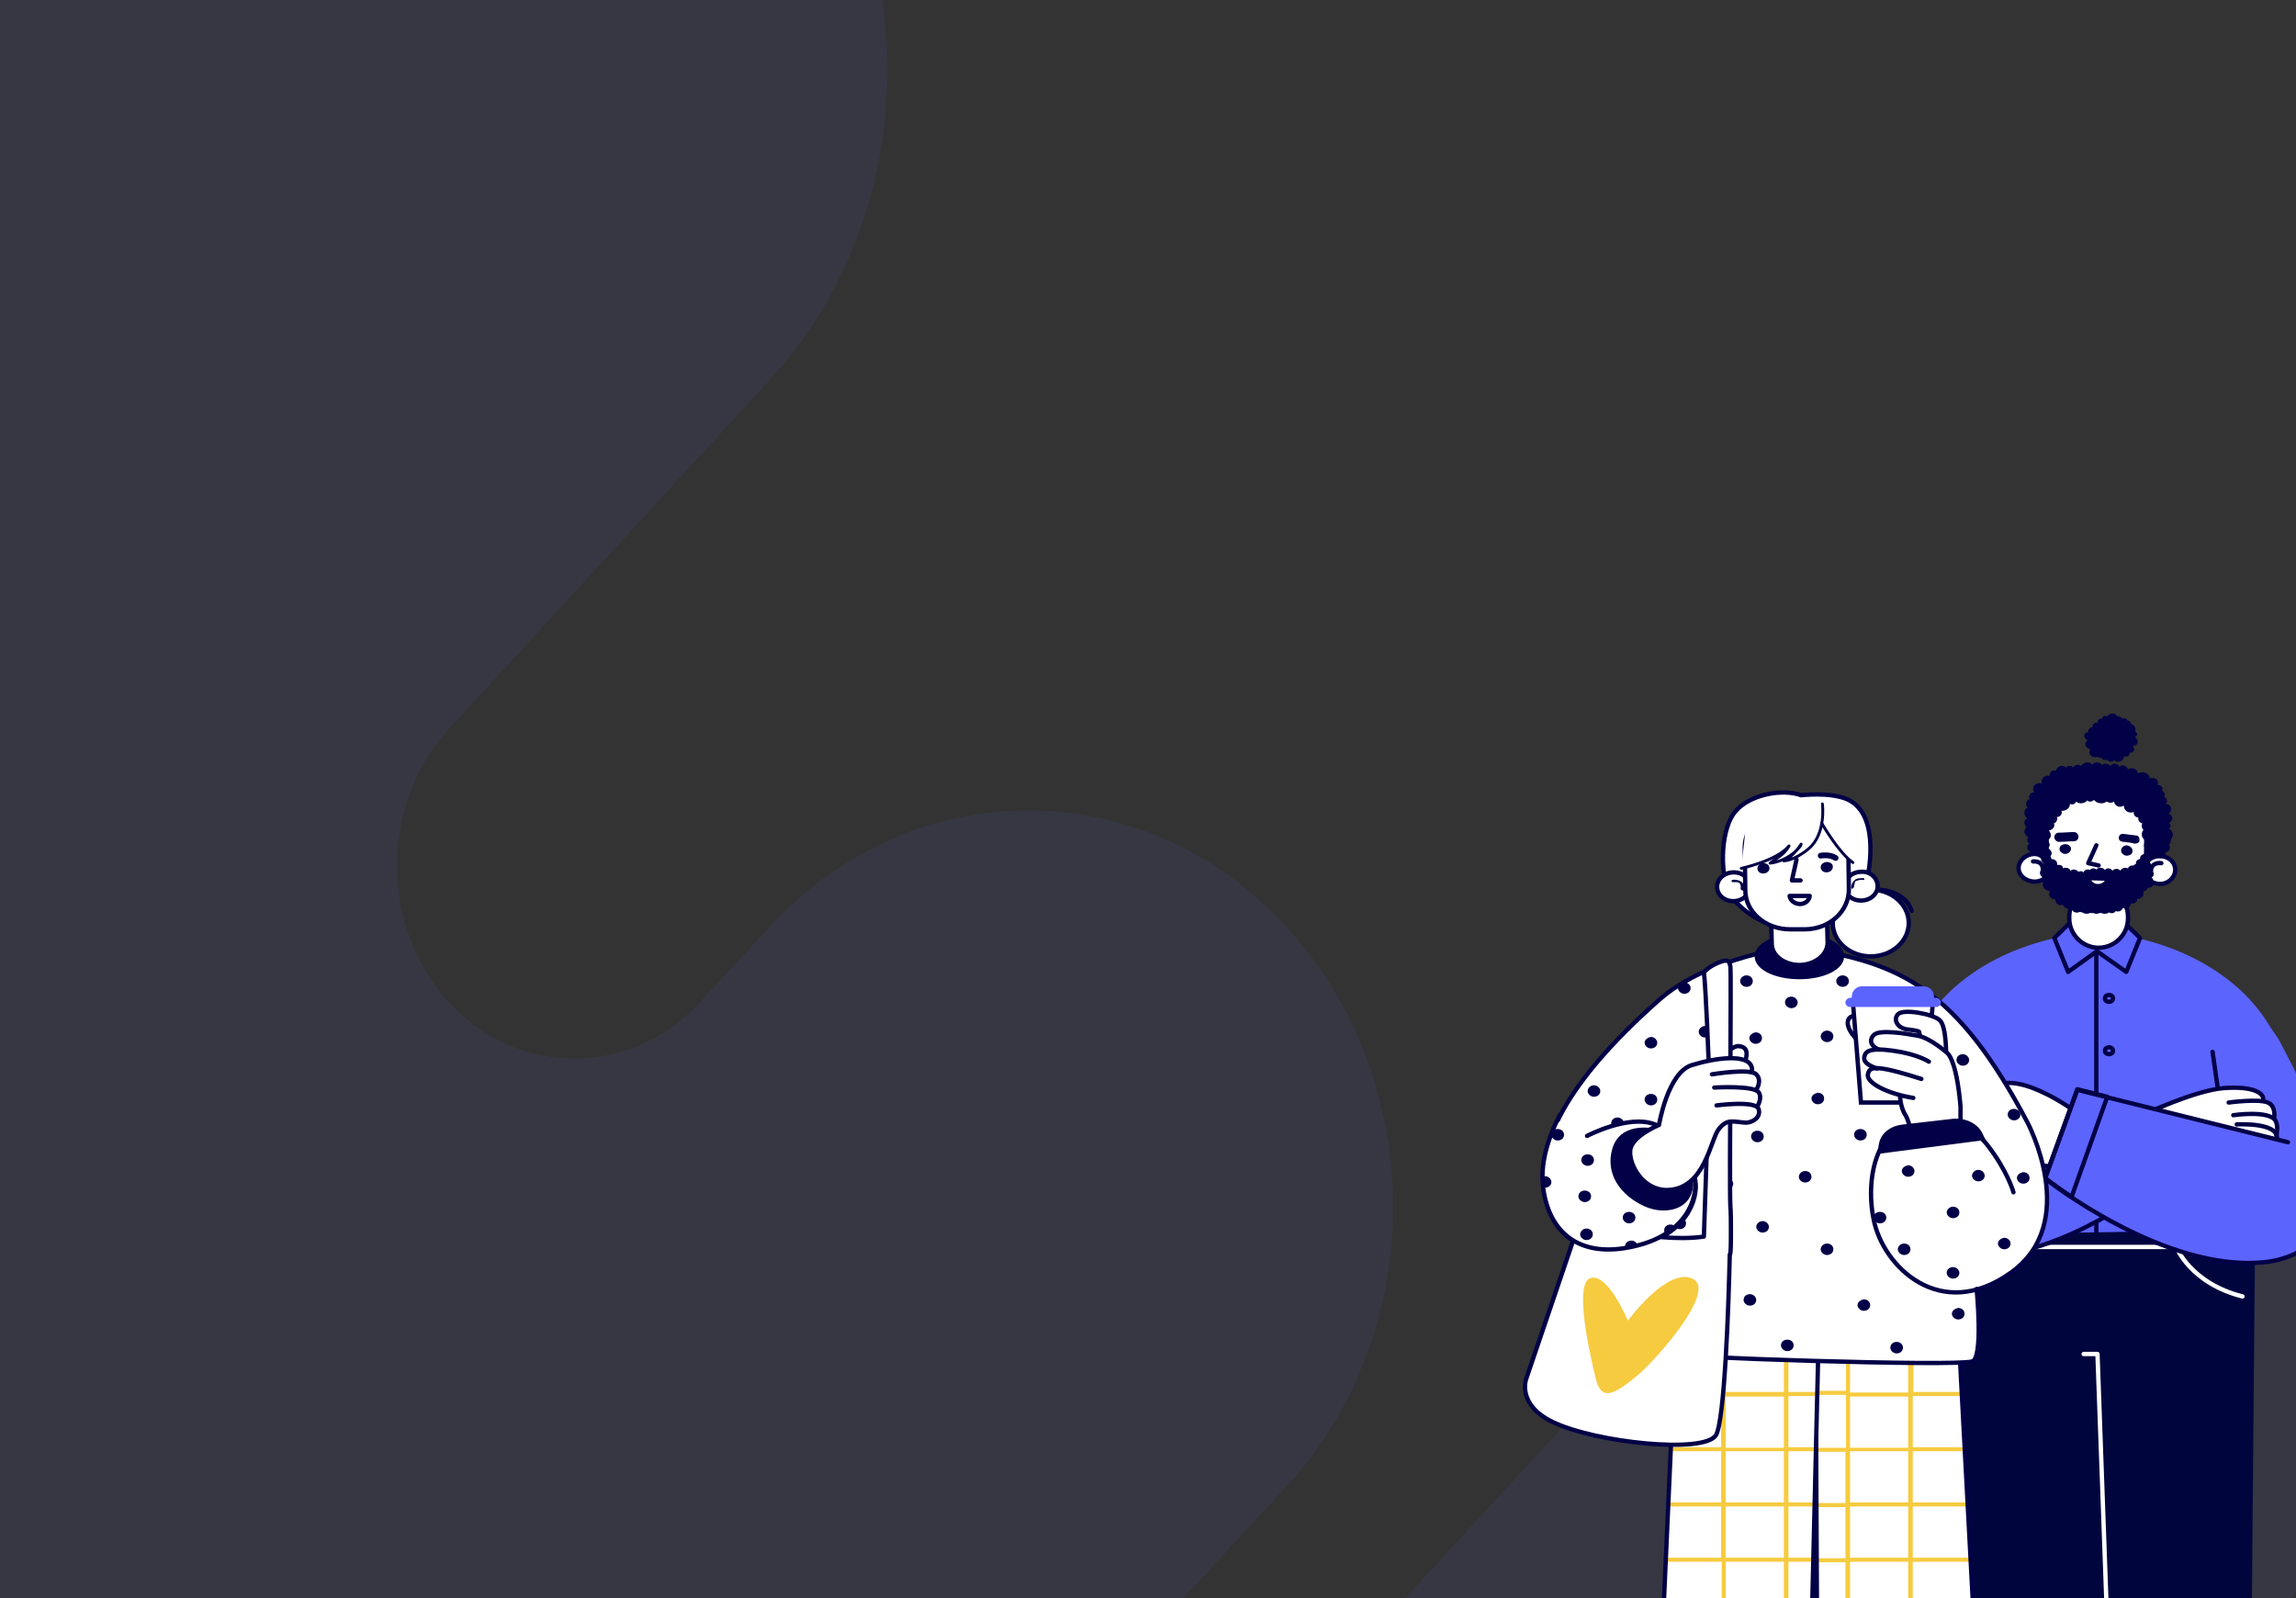 <?xml version="1.0" encoding="utf-8"?>
<!-- Generator: Adobe Illustrator 24.1.1, SVG Export Plug-In . SVG Version: 6.00 Build 0)  -->
<!DOCTYPE svg PUBLIC "-//W3C//DTD SVG 1.1//EN" "http://www.w3.org/Graphics/SVG/1.1/DTD/svg11.dtd">
<svg version="1.1" id="Capa_1" xmlns:x="http://ns.adobe.com/Extensibility/1.0/" xmlns:i="http://ns.adobe.com/AdobeIllustrator/10.0/" xmlns:graph="http://ns.adobe.com/Graphs/1.0/"
	 xmlns="http://www.w3.org/2000/svg" xmlns:xlink="http://www.w3.org/1999/xlink" x="0px" y="0px" viewBox="0 0 399 277.7"
	 style="enable-background:new 0 0 399 277.7;" xml:space="preserve">
<rect x="0" y="0" width="399" height="277.7" fill="#333333" stroke="none"/>
<style type="text/css">
	.st0{opacity:0.1;clip-path:url(#SVGID_2_);fill:#5163CE;enable-background:new    ;}
	.st1{clip-path:url(#SVGID_4_);}
	.st2{fill:#5C64FE;}
	.st3{fill:none;stroke:#020046;stroke-width:0.75;stroke-linecap:round;stroke-linejoin:round;stroke-miterlimit:10;}
	.st4{fill:#5C64FE;stroke:#020046;stroke-width:0.75;stroke-linecap:round;stroke-linejoin:round;stroke-miterlimit:10;}
	.st5{fill:#020046;}
	.st6{fill:#FFFFFF;stroke:#020046;stroke-width:0.75;stroke-miterlimit:10;}
	.st7{fill:#FFFFFF;stroke:#020046;stroke-width:0.75;stroke-linecap:round;stroke-linejoin:round;stroke-miterlimit:10;}
	.st8{fill:#00063D;}
	.st9{fill:none;stroke:#FFFFFF;stroke-width:0.75;stroke-linecap:round;stroke-linejoin:round;stroke-miterlimit:10;}
	.st10{fill:none;stroke:#020046;stroke-width:0.75;stroke-linecap:round;stroke-miterlimit:10;}
	.st11{fill:#FFFFFF;}
	.st12{fill:#F6CB40;}
	.st13{fill:none;stroke:#020046;stroke-width:0.5;stroke-linecap:round;stroke-linejoin:round;stroke-miterlimit:10;}
	.st14{fill:#020046;stroke:#020046;stroke-width:0.75;stroke-miterlimit:10;}
	.st15{fill:none;stroke:#020046;stroke-linecap:round;stroke-linejoin:round;stroke-miterlimit:10;}
</style>
<g>
	<g>
		<g>
			<defs>
				<rect id="SVGID_1_" y="0" width="399" height="277.7"/>
			</defs>
			<clipPath id="SVGID_2_">
				<use xlink:href="#SVGID_1_"  style="overflow:visible;"/>
			</clipPath>
			<path class="st0" d="M-88.2,91.3L34.2-41.8c27.5-29.8,72-29.8,99.4,0l0,0c27.5,29.8,27.5,78.2,0,108L78,126.7
				c-12,13-12,34.3,0,47.5l0,0c12,13,31.7,13,43.6,0l12.2-13.2c24.8-26.9,65-26.9,89.7,0l0,0c24.8,26.9,24.8,70.5,0,97.4l-49.8,53.9
				c-5.3,5.9-5.3,15.3,0,21l0,0c5.3,5.9,14,5.9,19.3,0l121.3-131.7c21.6-23.2,56.2-23.2,77.6,0l0,0c21.6,23.2,21.6,61,0,84.2
				l-32.5,35.5c-4.8,5.1-4.8,13.3,0,18.5l0,0c4.8,5.1,12.3,5.1,17.1,0l2.8-2.9c57.4-62.3,150.6-62.3,208,0l56,60.8h-908.6
				C-265.4,398.1-77.3,103.1-88.2,91.3z"/>
		</g>
	</g>
	<g>
		<g>
			<defs>
				<rect id="SVGID_3_" y="0" width="399" height="277.7"/>
			</defs>
			<clipPath id="SVGID_4_">
				<use xlink:href="#SVGID_3_"  style="overflow:visible;"/>
			</clipPath>
			<g class="st1">
				<g>
					<g>
						<g>
							<path class="st2" d="M371.1,163c0,0,19.5,3.2,25.6,20.1c7,19.2,0.6,31.5,0.6,31.5l-19.3-2.8L371.1,163z"/>
						</g>
						<g>
							<path class="st2" d="M357.4,163c0,0-19.4,3.1-25.6,20c-7,19.2,0.4,29.6,0.4,29.6l16.9,7.4L357.4,163z"/>
						</g>
						<g>
							<path class="st2" d="M353.5,165.6l4.9-2.6l17.2,2.1c0,0,11.3,54.7,9.6,54.8c-1.6,0.1-43.1,0.8-43.1,0.8L353.5,165.6z"/>
						</g>
					</g>
					<g>
						<line class="st3" x1="364.3" y1="164.4" x2="364.3" y2="220.3"/>
						<g>
							<ellipse class="st3" cx="366.5" cy="173.5" rx="0.7" ry="0.6"/>
							<ellipse class="st3" cx="366.5" cy="182.6" rx="0.7" ry="0.6"/>
							<path class="st3" d="M367.2,191.8c0,0.4-0.3,0.6-0.7,0.6c-0.4,0-0.7-0.3-0.7-0.6c0-0.4,0.3-0.6,0.7-0.6
								C366.9,191.1,367.2,191.4,367.2,191.8z"/>
							<path class="st3" d="M367.2,201c0,0.4-0.3,0.6-0.7,0.6c-0.4,0-0.7-0.3-0.7-0.6s0.3-0.6,0.7-0.6
								C366.9,200.3,367.2,200.6,367.2,201z"/>
							<ellipse class="st3" cx="366.5" cy="210.1" rx="0.7" ry="0.6"/>
						</g>
						<line class="st3" x1="385.5" y1="189.8" x2="384.5" y2="182.8"/>
						<line class="st3" x1="343.4" y1="191.4" x2="345.1" y2="183.6"/>
					</g>
					<g>
						<g>
							<g>
								<polygon class="st4" points="371.9,163 368.8,160 365,160 363.8,160 360.1,160 357,163 359.4,168.9 364.4,165.3 
									369.5,168.9 								"/>
							</g>
							<g>
								<g>
									<g>
										<g>
											<path class="st5" d="M377.6,145c0-0.4-0.3-0.8-0.7-1c0.2-0.1,0.3-0.3,0.3-0.5c0-0.2-0.1-0.4-0.3-0.5
												c0.3-0.1,0.6-0.4,0.6-0.8c0-0.4-0.3-0.7-0.7-0.8c0.3-0.1,0.5-0.4,0.5-0.8c0-0.5-0.4-0.9-1-0.9c0,0,0,0,0,0
												c0.2-0.1,0.3-0.3,0.3-0.5c0-0.3-0.2-0.6-0.5-0.7c0.1-0.1,0.1-0.2,0.1-0.4c0-0.3-0.2-0.6-0.5-0.7c0-0.1,0.1-0.2,0.1-0.3
												c0-0.4-0.4-0.7-0.8-0.7c0,0-0.1,0-0.1,0c0.1-0.1,0.1-0.2,0.1-0.4c0-0.5-0.4-0.8-1-0.8c-0.2,0-0.3,0-0.4,0.1c0,0,0,0,0,0
												c0-0.6-0.6-1.1-1.3-1.1c-0.3,0-0.5,0.1-0.8,0.2c0,0,0,0,0,0c0-0.5-0.5-0.9-1-0.9c-0.3,0-0.5,0.1-0.7,0.2
												c-0.1-0.4-0.5-0.7-0.9-0.7c-0.2,0-0.4,0.1-0.6,0.2c-0.2-0.3-0.5-0.5-0.8-0.5c-0.3,0-0.6,0.2-0.8,0.4
												c-0.1-0.2-0.4-0.4-0.8-0.4c-0.3,0-0.5,0.1-0.6,0.3c-0.1-0.3-0.5-0.5-0.9-0.5c-0.3,0-0.6,0.1-0.8,0.4
												c-0.2-0.3-0.5-0.4-0.9-0.4c-0.5,0-0.8,0.3-1,0.6c-0.2-0.1-0.4-0.2-0.6-0.2c-0.4,0-0.7,0.2-0.8,0.5
												c-0.2-0.2-0.4-0.3-0.6-0.3c-0.3,0-0.6,0.1-0.7,0.3c-0.2-0.2-0.4-0.3-0.7-0.3c-0.5,0-0.9,0.4-1,0.8c-0.1,0-0.2,0-0.3,0
												c-0.5,0-0.8,0.3-0.8,0.8c0,0,0,0.1,0,0.1c-0.1,0-0.2,0-0.3,0c-0.6,0-1.1,0.4-1.1,1c0,0.1,0,0.3,0.1,0.4
												c-0.2-0.1-0.3-0.1-0.5-0.1c-0.6,0-1.1,0.4-1.1,1c0,0.2,0.1,0.4,0.2,0.6c-0.5,0-0.9,0.4-0.9,0.8c0,0.2,0.1,0.3,0.1,0.4
												c-0.4,0.1-0.6,0.4-0.6,0.8c0,0.3,0.1,0.5,0.3,0.6c-0.4,0.2-0.6,0.5-0.6,1c0,0.4,0.2,0.7,0.5,0.9
												c-0.3,0.1-0.5,0.4-0.5,0.8c0,0.3,0.1,0.5,0.4,0.7c-0.2,0.2-0.4,0.5-0.4,0.8c0,0.4,0.3,0.8,0.7,1
												c-0.1,0.1-0.2,0.3-0.2,0.5c0,0.3,0.2,0.5,0.4,0.6c-0.3,0.2-0.4,0.4-0.4,0.7c0,0.4,0.3,0.7,0.6,0.8
												c-0.2,0.2-0.3,0.4-0.3,0.6c0,0.5,0.5,0.9,1.1,1c0.4,1.2,0.7,2,0.7,2.1c0.2,0.5,0.4,1,0.7,1.4c-0.1,0.1-0.1,0.3-0.1,0.5
												c0,0.6,0.5,1.1,1.2,1.1c0.1,0,0.2,0,0.3,0c4.5,3.5,13.3,2.1,14.1,1.8c0.4-0.2,1.3-1,2.3-2.4c0.1,0,0.3,0.1,0.4,0.1
												c0.6,0,1-0.4,1-0.9c0-0.3-0.2-0.6-0.4-0.8c0.4-0.8,0.9-1.7,1.3-2.8c0.1,0,0.1,0,0.2,0c0.6,0,1.1-0.4,1.1-1
												c0-0.2-0.1-0.4-0.3-0.6c0.5-0.1,0.9-0.4,0.9-0.9c0-0.2-0.1-0.4-0.2-0.5c0.2-0.1,0.3-0.3,0.3-0.5c0,0,0,0,0-0.1
												C377.3,145.7,377.6,145.4,377.6,145z"/>
											<path class="st5" d="M366.8,132.4c0.2,0,0.4-0.1,0.6-0.3c0.2,0.2,0.4,0.3,0.7,0.3c0.5,0,1-0.4,1-0.9c0,0,0,0,0-0.1
												c0.1,0,0.2,0.1,0.3,0.1c0.4,0,0.6-0.2,0.7-0.6c0,0,0-0.1,0-0.1c0,0,0.1,0,0.1,0c0.4,0,0.6-0.2,0.7-0.6
												c0-0.2-0.1-0.3-0.3-0.5c0,0,0,0,0,0c0.5-0.1,0.9-0.4,0.9-0.8c0-0.3-0.2-0.6-0.5-0.8c0.2-0.1,0.4-0.3,0.4-0.5
												c0-0.2-0.2-0.4-0.4-0.5c0.1-0.1,0.1-0.3,0.1-0.4c0-0.4-0.4-0.8-0.8-0.9c0,0,0-0.1,0-0.1c0-0.2-0.2-0.4-0.5-0.5
												c0,0-0.1,0-0.1,0c-0.1-0.2-0.3-0.4-0.5-0.4c-0.2,0-0.3,0.1-0.4,0.1c-0.1-0.2-0.3-0.4-0.6-0.4c-0.1,0-0.1,0-0.2,0
												c-0.2-0.3-0.5-0.5-0.9-0.5c-0.4,0-0.7,0.2-0.9,0.5c-0.1,0-0.2-0.1-0.3-0.1c-0.3,0-0.6,0.2-0.6,0.5c0,0-0.1,0-0.1,0
												c-0.4,0-0.6,0.2-0.7,0.6c0,0,0,0.1,0,0.1c0,0,0,0,0,0c-0.1,0-0.1,0-0.2,0c-0.4,0-0.6,0.2-0.7,0.6c0,0.1,0,0.1,0,0.2
												c0,0,0,0,0,0c-0.4,0-0.6,0.2-0.7,0.6c0,0.1,0,0.1,0,0.2c-0.4,0.1-0.7,0.3-0.7,0.7c0,0.3,0.2,0.6,0.6,0.7
												c-0.2,0.2-0.4,0.4-0.4,0.7c0,0.5,0.4,0.8,0.9,0.9c-0.1,0.1-0.2,0.3-0.2,0.5c0,0.5,0.4,0.9,1,0.9c0.1,0,0.3,0,0.4-0.1
												c0.1,0.1,0.3,0.2,0.5,0.2c0.1,0,0.1,0,0.2,0c0.1,0.2,0.3,0.4,0.6,0.4c0.1,0,0.3,0,0.4-0.1
												C366.2,132.1,366.5,132.4,366.8,132.4z"/>
										</g>
										<g>
											<g>
												<path class="st6" d="M378,151.3c-0.1,1.3-1.3,2.4-2.8,2.3c-1.5-0.1-2.7-1.2-2.6-2.5c0.1-1.3,1.3-2.4,2.8-2.3
													C376.9,148.8,378.1,149.9,378,151.3z"/>
												<path class="st3" d="M373.8,151.4c0,0-0.1-1.6,1.8-1.4"/>
											</g>
											<g>
												<path class="st6" d="M350.8,150.7c-0.1,1.3,1.1,2.4,2.6,2.5c1.5,0.1,2.8-1,2.8-2.3c0.1-1.3-1.1-2.4-2.6-2.5
													C352.2,148.4,350.9,149.4,350.8,150.7z"/>
												<path class="st3" d="M355,151.2c0,0,0.2-1.6-1.7-1.5"/>
											</g>
										</g>
										<g>
											<path class="st6" d="M364.7,164.7L364.7,164.7c-2.8,0-5.1-2.3-5.1-5.1v-0.3c0-2.8,2.3-5.1,5.1-5.1l0,0
												c2.8,0,5.1,2.3,5.1,5.1v0.3C369.8,162.4,367.5,164.7,364.7,164.7z"/>
											<g>
												<path class="st6" d="M372.9,151.6c-0.1,3.7-3.6,6.7-7.8,6.7l-2,0c-4.2-0.1-7.6-3.2-7.5-6.9l0.1-6.8
													c0.1-3.7,3.6-6.7,7.8-6.7l2,0c4.2,0.1,7.6,3.2,7.5,6.9L372.9,151.6z"/>
											</g>
											<g>
												<path class="st5" d="M373.9,152.5c0.2-0.1,0.4-0.4,0.4-0.6c0-0.4-0.4-0.7-0.8-0.7c0.3-0.1,0.4-0.4,0.4-0.7
													c0-0.3-0.2-0.6-0.5-0.7c0.2-0.1,0.3-0.4,0.3-0.6c0-0.4-0.4-0.8-0.9-0.8c-0.5,0-0.9,0.3-0.9,0.8c0,0,0,0.1,0,0.1
													c0,0,0,0,0,0c-0.4,0-0.7,0.3-0.7,0.6c0,0.1,0,0.1,0,0.2c-0.2,0.1-0.3,0.2-0.4,0.3c-0.1,0-0.2,0-0.2,0
													c-0.4,0-0.7,0.2-0.8,0.5c-0.1,0-0.3-0.1-0.4-0.1c-0.4,0-0.8,0.2-0.9,0.5c-0.2-0.2-0.4-0.3-0.7-0.3
													c-0.3,0-0.5,0.1-0.7,0.3c-0.1-0.2-0.4-0.4-0.7-0.4c-0.2,0-0.5,0.1-0.6,0.3c-0.2-0.3-0.5-0.4-0.8-0.4
													c-0.3,0-0.5,0.1-0.7,0.3c-0.1-0.1-0.3-0.2-0.5-0.2c-0.3,0-0.5,0.1-0.6,0.3c-0.1-0.1-0.3-0.1-0.4-0.1
													c-0.4,0-0.6,0.2-0.7,0.5c-0.1-0.1-0.3-0.2-0.5-0.2c-0.2,0-0.3,0.1-0.4,0.1c-0.2-0.2-0.5-0.4-0.8-0.4
													c-0.2,0-0.4,0.1-0.6,0.2c-0.1-0.3-0.4-0.5-0.8-0.5c-0.2,0-0.3,0-0.5,0.1c0,0,0,0,0,0c0-0.4-0.3-0.6-0.7-0.6
													c-0.1,0-0.2,0-0.3,0c0,0,0-0.1,0-0.2c0-0.4-0.4-0.8-0.9-0.8c0,0-0.1,0-0.1,0c0-0.2-0.1-0.4-0.2-0.5
													c0.1-0.1,0.2-0.3,0.2-0.5c0-0.4-0.4-0.8-0.9-0.8c-0.5,0-0.9,0.3-0.9,0.8c0,0.2,0.1,0.4,0.2,0.5
													c-0.1,0.1-0.2,0.3-0.2,0.5c0,0.3,0.2,0.6,0.5,0.7c-0.1,0.1-0.2,0.3-0.2,0.5c0,0.1,0.1,0.3,0.2,0.4
													c-0.4,0.1-0.7,0.4-0.7,0.8c0,0.4,0.3,0.7,0.6,0.8c-0.1,0.1-0.1,0.3-0.1,0.4c0,0.4,0.3,0.7,0.7,0.8
													c-0.1,0.1-0.1,0.3-0.1,0.4c0,0.4,0.3,0.7,0.7,0.8c-0.1,0.1-0.2,0.3-0.2,0.5c0,0.5,0.5,0.9,1.1,0.9c0,0,0,0,0,0
													c0,0.1,0,0.2,0,0.2c0,0.4,0.4,0.8,0.9,0.8c0.2,0,0.3,0,0.5-0.1c0,0,0,0,0,0c0,0.4,0.3,0.7,0.8,0.7
													c0.3,0,0.5-0.1,0.6-0.3c0,0.1,0,0.1,0,0.2c0,0.4,0.4,0.8,0.9,0.8c0.3,0,0.6-0.1,0.8-0.4c0.1,0.4,0.5,0.6,0.9,0.6
													c0.4,0,0.7-0.2,0.9-0.5c0.1,0.3,0.5,0.5,0.8,0.5c0.3,0,0.5-0.1,0.7-0.3c0.2,0.2,0.5,0.3,0.8,0.3c0.3,0,0.6-0.1,0.7-0.3
													c0.1,0.1,0.3,0.2,0.5,0.2c0.3,0,0.6-0.2,0.7-0.4c0.1,0.1,0.3,0.1,0.4,0.1c0.4,0,0.7-0.3,0.8-0.6c0.1,0,0.3,0.1,0.4,0.1
													c0.5,0,1-0.4,1-0.9c0.1,0,0.2,0,0.3,0c0.5,0,0.8-0.3,0.8-0.7c0,0,0-0.1,0-0.1c0,0,0.1,0,0.1,0c0.5,0,1-0.4,1-0.9
													c0-0.1,0-0.3-0.1-0.4c0.4,0,0.8-0.3,0.8-0.7c0-0.1,0-0.2-0.1-0.3c0,0,0.1,0,0.1,0c0.5,0,1-0.4,1-0.9
													C374.2,152.9,374.1,152.6,373.9,152.5z"/>
												<path class="st5" d="M375.2,144.6c0-0.6-0.4-1-0.9-1.2c0.1-0.1,0.1-0.2,0.1-0.3c0-0.5-0.4-0.8-0.9-0.8
													c0-0.1,0-0.1,0-0.2c0-0.4-0.3-0.7-0.8-0.8c0-0.1,0-0.1,0-0.2c0-0.5-0.4-0.8-0.9-0.8c-0.1,0-0.2,0-0.3,0
													c0.1-0.1,0.1-0.3,0.1-0.4c0-0.6-0.5-1.1-1.2-1.1c-0.3,0-0.6,0.1-0.8,0.3c0,0,0,0,0,0c0-0.5-0.5-0.9-1-0.9
													c-0.3,0-0.5,0.1-0.7,0.2c0-0.5-0.5-0.8-1-0.8c0,0-0.1,0-0.1,0c-0.2-0.5-0.8-0.8-1.4-0.8c-0.7,0-1.3,0.4-1.4,1
													c-0.1-0.1-0.3-0.1-0.5-0.1c-0.2,0-0.3,0-0.5,0.1c-0.2-0.4-0.7-0.6-1.2-0.6c-0.7,0-1.2,0.4-1.3,1c-0.1,0-0.2-0.1-0.3-0.1
													c-0.5,0-0.8,0.3-0.9,0.7c-0.2-0.1-0.4-0.2-0.7-0.2c-0.7,0-1.3,0.5-1.3,1.1c0,0.2,0.1,0.4,0.2,0.6
													c-0.5,0-0.9,0.4-0.9,0.8c0,0.1,0,0.1,0,0.2c0,0,0,0,0,0c-0.6,0-1,0.4-1,0.9c0,0,0,0,0,0c-0.1,0-0.2,0-0.3,0
													c-0.6,0-1.1,0.4-1.1,1c0,0.4,0.3,0.8,0.7,0.9c-0.4,0.2-0.7,0.5-0.7,1c0,0.4,0.3,0.8,0.7,1c-0.3,0.1-0.5,0.4-0.5,0.7
													c0,0.2,0.1,0.5,0.3,0.6c-0.3,0.2-0.6,0.5-0.6,0.9c0,0.5,0.4,0.9,0.9,1c0,0.1-0.1,0.2-0.1,0.3c0,0.3,0.3,0.5,0.6,0.5
													s0.6-0.2,0.6-0.5c0-0.2-0.1-0.3-0.2-0.4c0.3-0.2,0.6-0.5,0.6-0.9c0-0.4-0.2-0.7-0.6-0.9c0.2-0.2,0.3-0.4,0.3-0.6
													c0-0.3-0.2-0.6-0.5-0.7c0.4-0.2,0.7-0.5,0.7-1c0-0.3-0.2-0.6-0.4-0.8c0,0,0,0,0,0c0.5,0,1-0.4,1-0.9
													c0-0.1,0-0.2-0.1-0.3c0.4-0.1,0.6-0.5,0.6-0.8c0-0.1,0-0.2-0.1-0.3c0.5,0,0.9-0.4,0.9-0.8c0-0.1,0-0.2-0.1-0.3
													c0.1,0,0.1,0,0.2,0c0.7,0,1.3-0.5,1.3-1.1c0,0,0,0,0-0.1c0.1,0,0.2,0.1,0.3,0.1c0.4,0,0.7-0.2,0.8-0.5
													c0.2,0.2,0.5,0.3,0.8,0.3c0.5,0,0.9-0.2,1.1-0.5c0.1,0.1,0.3,0.2,0.5,0.2c0.3,0,0.5-0.1,0.7-0.3
													c0.3,0.4,0.7,0.6,1.3,0.6c0.3,0,0.6-0.1,0.9-0.3c0.2,0.1,0.4,0.2,0.6,0.2c0.3,0,0.5-0.1,0.7-0.2c0,0.5,0.5,0.9,1,0.9
													c0.3,0,0.5-0.1,0.7-0.2c0,0,0,0.1,0,0.1c0,0.6,0.5,1.1,1.2,1.1c0.2,0,0.3,0,0.5-0.1c0,0.1,0,0.1,0,0.2
													c0,0.4,0.3,0.7,0.8,0.8c0,0.1,0,0.1,0,0.2c0,0.4,0.3,0.7,0.7,0.8c-0.1,0.1-0.1,0.3-0.1,0.5c0,0.2,0.1,0.5,0.3,0.6
													c-0.2,0.2-0.3,0.5-0.3,0.8c0,0.5,0.3,0.9,0.8,1.2c-0.3,0.2-0.4,0.4-0.4,0.7c0,0.3,0.1,0.5,0.4,0.7
													c-0.2,0.1-0.3,0.3-0.3,0.5c0,0.1,0.1,0.3,0.1,0.4c-0.3,0.1-0.5,0.3-0.5,0.6c0,0.3,0.2,0.5,0.4,0.6
													c-0.1,0.1-0.1,0.2-0.1,0.3c0,0.2,0.2,0.4,0.5,0.4c0.3,0,0.5-0.2,0.5-0.4c0-0.1,0-0.2-0.1-0.3c0.2-0.1,0.4-0.3,0.4-0.6
													c0-0.1-0.1-0.3-0.1-0.4c0.3-0.1,0.5-0.3,0.5-0.6c0-0.1,0-0.3-0.1-0.4c0.4-0.1,0.6-0.5,0.6-0.8c0-0.3-0.1-0.5-0.3-0.7
													C374.8,145.7,375.2,145.2,375.2,144.6z"/>
											</g>
											<g>
												<path class="st7" d="M366.3,152.7c-0.1,0.7-0.8,1.3-1.7,1.3c-0.9,0-1.6-0.6-1.7-1.4L366.3,152.7z"/>
												<g>
													<path class="st5" d="M358.9,146.7c-0.3,0-0.5,0.1-0.7,0.2c-0.2,0.2-0.3,0.4-0.3,0.6c0,0.2,0.1,0.5,0.3,0.6
														c0.2,0.2,0.4,0.3,0.7,0.3c0,0,0,0,0,0c0.5,0,1-0.4,1-0.9C359.9,147.1,359.5,146.7,358.9,146.7z"/>
													<path class="st5" d="M369.6,146.9c-0.5,0-1,0.4-1,0.9c0,0.2,0.1,0.5,0.3,0.6c0.2,0.2,0.4,0.3,0.7,0.3c0,0,0,0,0,0
														c0.3,0,0.5-0.1,0.7-0.2c0.2-0.2,0.3-0.4,0.3-0.6C370.6,147.4,370.2,147,369.6,146.9z"/>
												</g>
												<g>
													<g>
														<g>
															<path class="st5" d="M368.9,146.3c0.4,0,0.7,0.1,1.1,0.1c-0.1,0-0.1,0-0.2,0c0.4,0,0.7,0.1,1.1,0.2
																c0.2,0,0.4,0,0.6-0.1c0.2-0.1,0.3-0.3,0.3-0.4c0-0.2,0-0.4-0.1-0.6c-0.1-0.2-0.3-0.3-0.4-0.3
																c-0.8-0.1-1.6-0.2-2.4-0.3c-0.2,0-0.4,0.1-0.5,0.2c-0.1,0.1-0.2,0.3-0.2,0.5c0,0.2,0.1,0.4,0.2,0.5
																C368.5,146.2,368.7,146.2,368.9,146.3L368.9,146.3z"/>
														</g>
													</g>
													<g>
														<g>
															<path class="st5" d="M357.8,146.3c0.9,0,1.7-0.1,2.6-0.1c0.4,0,0.8-0.3,0.8-0.8c0-0.4-0.3-0.8-0.8-0.8
																c-0.9,0-1.7,0.1-2.6,0.1c-0.4,0-0.8,0.3-0.8,0.8C357,145.9,357.4,146.3,357.8,146.3L357.8,146.3z"/>
														</g>
													</g>
												</g>
												<polyline class="st3" points="364.3,146.9 362.9,150 364.7,150.4 												"/>
											</g>
										</g>
									</g>
								</g>
							</g>
						</g>
					</g>
					<polygon class="st8" points="391.3,282.3 342.2,282.3 337.1,214.6 391.9,213.7 					"/>
					<g>
						<line class="st9" x1="340.2" y1="216.7" x2="389.2" y2="216.7"/>
						<polyline class="st9" points="366.2,282.5 364.5,235.3 362.1,235.3 						"/>
						<path class="st9" d="M378.2,216.7c0,0,2.4,6.3,11.5,8.6"/>
					</g>
					<g>
						<g>
							<g>
								<path class="st2" d="M360.5,197.7l-15-3.3l-10.3-3.2l-1-1l6.4-19.3c0,0-9.3,8.4-12.7,13.6c-8.9,10.9-7.3,22.8-5,26.2
									c2.3,3.4,13,9.7,27.1,7c14.2-2.7,27.4-14.1,27.4-14.1L360.5,197.7z"/>
								<path class="st10" d="M377.3,203.6c0,0-13.3,11.4-27.4,14.1c-5.7,1.1-10.7,0.7-15-0.3"/>
							</g>
							<g>
								<path class="st11" d="M395.6,197.2c0.2-0.9,0.2-2-0.2-2.6c0-0.1-0.1-0.1-0.2-0.2l0,0c0,0,0.4-2.2-1.1-2.8
									c-0.2-0.1-0.5-0.2-0.9-0.2l0.1-0.1c0.3-1.4-1.9-2.6-6.9-2.2c-5,0.4-13.9,4.6-13.9,4.6v3.7c0,0,8.7,2.8,11.1,2.4
									c2.4-0.3,10.3,2.4,11.9-1.2C395.8,198.1,395.8,197.6,395.6,197.2L395.6,197.2z"/>
								<g>
									<path class="st3" d="M387.3,191.6c0,0,5.2-0.7,6.8,0c1.5,0.6,1.1,2.8,1.1,2.8"/>
									<path class="st3" d="M388.1,193.8c0,0,6.1-0.9,7.3,0.9c0.4,0.6,0.4,1.7,0.2,2.6"/>
									<path class="st3" d="M388.7,195.4c0,0,8.4-0.5,6.8,3.2c-1.5,3.6-9.5,0.9-11.9,1.2c-2.4,0.3-11.1-2.4-11.1-2.4v-3.7
										c0,0,8.9-4.2,13.9-4.6c5-0.4,7.2,0.8,6.9,2.2"/>
								</g>
							</g>
						</g>
						<g>
							<path class="st7" d="M361.4,193.7c0,0-10-7.7-14.9-4.9c-4.9,2.8-6.2,8.3-4.3,10.4c1.9,2.2,17.1,3.9,17.1,3.9L361.4,193.7z"/>
							<g>
								<path class="st2" d="M390.3,196.8l-29.4-7.5l-5.6,15.4c0,0,20.8,16.3,38.5,14.5c16.6-1.7,10.5-22.8,3.8-35.5
									c-0.6-1.1-1.1-2.2-1.7-3.2c-0.7-1.1-1.4-2-2.1-2.9l4.1,20.8L390.3,196.8z"/>
								<g>
									<path class="st3" d="M397.6,198.5l-36.6-9.1l-5.6,15.4c0,0,20.8,16.6,38.5,14.5c0,0,7.6-0.7,9.5-6.1"/>
									<path class="st3" d="M355.4,204.7c0,0,1.7,1.4,4.6,3.3l6.2-17.4l-5.2-1.3L355.4,204.7z"/>
								</g>
							</g>
						</g>
					</g>
				</g>
				<g>
					<g>
						<g>
							<g>
								<polygon class="st11" points="343.4,288.4 340.6,236.2 340.5,231.2 315.6,229.5 315.6,249.8 315.8,288.4 								"/>
								<path class="st12" d="M320.8,251.6h-5.2l0,0.7h5.1v8.9h-5.1l0,0.7h5.1v8.9h-5l0,0.7h5v8.9h-5l0,0.7h5v7.3h0.8V281h10.1v7.3
									h0.8V281h10.1v7.3h0.8V285l-0.8-14.6v0.3h-10.1v-8.9h9.6l0-0.7h-9.6v-8.9h9.1l0-0.7h-9.1v-8.9h8.6l0-0.7h-8.5v-8.9h8.2
									l0-0.7h-8.2v-1.8l-0.8-0.1v1.8h-10.1v-2.5l-0.8-0.1v2.5h-5.2v0.7h5.2v8.9h-5.2v0.7h5.2V251.6z M332.4,271.4h10.1v8.9h-10.1
									V271.4z M321.5,233.1h10.1v8.9h-10.1V233.1z M321.5,242.7h10.1v8.9h-10.1V242.7z M321.5,252.2h10.1v8.9h-10.1V252.2z
									 M321.5,261.8h10.1v8.9h-10.1V261.8z M321.5,271.4h10.1v8.9h-10.1V271.4z"/>
								<polyline class="st10" points="315.8,289.2 315.6,249.8 315.6,229.5 340.5,231.2 340.6,236.2 343.4,288.9 								"/>
							</g>
						</g>
						<g>
							<g>
								<polygon class="st11" points="314.7,288.4 316,234.1 291.5,231.2 291.1,235.2 288.7,288.4 								"/>
								<path class="st12" d="M288.7,288.4h0.4V281h10.1v7.3h0.8V281H310v7.3h0.8V281h4.1l0-0.7h-4.1v-8.9h4.4l0-0.7h-4.4v-8.9h4.6
									l0-0.7h-4.6v-8.9h4.8l0-0.7h-4.8v-8.9h5.1l0-0.7h-5.1v-8.5l-0.8-0.1v8.6h-10.1v-8.9h7.3l-5.7-0.7h-1.6v-0.2l-0.8-0.1v0.3
									h-7.7l-0.1,0.7h7.8v8.9h-8.4l0,0.7h8.4v8.9h-8.8l0,0.7h8.8v8.9h-9.2l0,0.7h9.2v8.9h-9.6l0,0.7h9.7v8.9h-10.1v-0.1
									L288.7,288.4z M299.9,242.7H310v8.9h-10.1V242.7z M299.9,252.2H310v8.9h-10.1V252.2z M299.9,261.8H310v8.9h-10.1V261.8z
									 M299.9,271.4H310v8.9h-10.1V271.4z"/>
								<polyline class="st10" points="288.7,288.4 291.1,235.2 291.5,231.2 316,234.1 314.7,288.4 								"/>
							</g>
						</g>
					</g>
					<g>
						<g>
							<path class="st11" d="M355.6,206.2c-0.6-7.2-3.3-11.3-3.3-11.3c-3.2-6.3-6.3-10.9-9.6-14.9c-2.7-3.3-5.3-6.2-8.3-8.2
								c-6.1-4-12.8-5.9-20.8-7.1h-1.4c-16.7,2.5-23,5.1-31.9,27.8c-3.7,9.4,9.7,16.4,9,24.5c-0.6,6.6-2.3,14.4-1.2,17.7l0.7,0.7
								l2.2,0l0,0c10.4,0.7,48.7,1.9,51.6,1.1c2-0.5,0.8-12.4,0.8-12.4l0.1-0.2c4.4-1.2,7.7-4.4,7.7-4.4s1.5-0.9,2.7-3.5
								C355.1,213.8,355.9,210.1,355.6,206.2z"/>
							<g>
								<path class="st5" d="M310.2,174.2c0,0.5,0.5,1,1.1,1c0.6,0,1.1-0.4,1.1-1c0-0.5-0.5-1-1.1-1
									C310.7,173.2,310.2,173.6,310.2,174.2z"/>
								<path class="st5" d="M316.4,180.1c0,0.5,0.5,1,1.1,1c0.6,0,1.1-0.4,1.1-1s-0.5-1-1.1-1C316.9,179.1,316.4,179.6,316.4,180.1
									z"/>
								<path class="st5" d="M319.1,170.5c0,0.5,0.5,1,1.1,1c0.6,0,1.1-0.4,1.1-1s-0.5-1-1.1-1C319.6,169.5,319.1,170,319.1,170.5z"
									/>
								<path class="st5" d="M340,184.2c0,0.5,0.5,1,1.1,1c0.6,0,1.1-0.4,1.1-1c0-0.5-0.5-1-1.1-1C340.5,183.2,340,183.6,340,184.2z
									"/>
								<path class="st5" d="M348.9,193.7c0,0.5,0.5,1,1.1,1c0.6,0,1.1-0.4,1.1-1c0-0.5-0.5-1-1.1-1
									C349.4,192.7,348.9,193.1,348.9,193.7z"/>
								<path class="st5" d="M342.7,204.3c0,0.5,0.5,1,1.1,1c0.6,0,1.1-0.4,1.1-1c0-0.5-0.5-1-1.1-1
									C343.2,203.3,342.7,203.8,342.7,204.3z"/>
								<path class="st5" d="M330.5,203.5c0,0.5,0.5,1,1.1,1c0.6,0,1.1-0.4,1.1-1c0-0.5-0.5-1-1.1-1
									C331,202.6,330.5,203,330.5,203.5z"/>
								<path class="st5" d="M336.5,197c0,0.5,0.5,1,1.1,1c0.6,0,1.1-0.4,1.1-1c0-0.5-0.5-1-1.1-1C337,196,336.5,196.5,336.5,197z"
									/>
								<path class="st5" d="M338.3,210.7c0,0.5,0.5,1,1.1,1c0.6,0,1.1-0.4,1.1-1s-0.5-1-1.1-1C338.8,209.7,338.3,210.2,338.3,210.7
									z"/>
								<path class="st5" d="M338.3,221.2c0,0.5,0.5,1,1.1,1c0.6,0,1.1-0.4,1.1-1c0-0.5-0.5-1-1.1-1
									C338.8,220.2,338.3,220.6,338.3,221.2z"/>
								<path class="st5" d="M347.2,216.1c0,0.5,0.5,1,1.1,1c0.6,0,1.1-0.4,1.1-1c0-0.5-0.5-1-1.1-1
									C347.7,215.2,347.2,215.6,347.2,216.1z"/>
								<path class="st5" d="M329.8,217.1c0,0.5,0.5,1,1.1,1c0.6,0,1.1-0.4,1.1-1s-0.5-1-1.1-1C330.3,216.1,329.8,216.6,329.8,217.1
									z"/>
								<path class="st5" d="M350.5,204.7c0,0.5,0.5,1,1.1,1c0.6,0,1.1-0.4,1.1-1s-0.5-1-1.1-1C351,203.8,350.5,204.2,350.5,204.7z"
									/>
								<path class="st5" d="M304.3,197.5c0,0.5,0.5,1,1.1,1c0.6,0,1.1-0.4,1.1-1s-0.5-1-1.1-1C304.8,196.5,304.3,196.9,304.3,197.5
									z"/>
								<path class="st5" d="M314.8,190.9c0,0.5,0.5,1,1.1,1c0.6,0,1.1-0.4,1.1-1s-0.5-1-1.1-1C315.3,190,314.8,190.4,314.8,190.9z"
									/>
								<path class="st5" d="M322.2,197.2c0,0.5,0.5,1,1.1,1c0.6,0,1.1-0.4,1.1-1s-0.5-1-1.1-1C322.7,196.2,322.2,196.6,322.2,197.2
									z"/>
								<path class="st5" d="M312.6,204.5c0,0.5,0.5,1,1.1,1c0.6,0,1.1-0.4,1.1-1s-0.5-1-1.1-1C313.1,203.5,312.6,204,312.6,204.5z"
									/>
								<path class="st5" d="M325.6,211.6c0,0.5,0.5,1,1.1,1c0.6,0,1.1-0.4,1.1-1s-0.5-1-1.1-1C326.1,210.6,325.6,211,325.6,211.6z"
									/>
								<path class="st5" d="M316.4,217.1c0,0.5,0.5,1,1.1,1c0.6,0,1.1-0.4,1.1-1s-0.5-1-1.1-1C316.9,216.1,316.4,216.6,316.4,217.1
									z"/>
								<path class="st5" d="M305.2,213.2c0,0.5,0.5,1,1.1,1c0.6,0,1.1-0.4,1.1-1c0-0.5-0.5-1-1.1-1
									C305.7,212.2,305.2,212.7,305.2,213.2z"/>
								<path class="st5" d="M299,205.7c0,0.5,0.5,1,1.1,1c0.6,0,1.1-0.4,1.1-1c0-0.5-0.5-1-1.1-1C299.5,204.7,299,205.2,299,205.7z
									"/>
								<path class="st5" d="M303,225.9c0,0.5,0.5,1,1.1,1c0.6,0,1.1-0.4,1.1-1c0-0.5-0.5-1-1.1-1C303.5,224.9,303,225.3,303,225.9z
									"/>
								<path class="st5" d="M309.5,233.8c0,0.5,0.5,1,1.1,1s1.1-0.4,1.1-1s-0.5-1-1.1-1S309.5,233.2,309.5,233.8z"/>
								<path class="st5" d="M322.8,226.8c0,0.5,0.5,1,1.1,1c0.6,0,1.1-0.4,1.1-1s-0.5-1-1.1-1C323.3,225.9,322.8,226.3,322.8,226.8
									z"/>
								<path class="st5" d="M328.5,234.2c0,0.5,0.5,1,1.1,1c0.6,0,1.1-0.4,1.1-1s-0.5-1-1.1-1C328.9,233.2,328.5,233.7,328.5,234.2
									z"/>
								<path class="st5" d="M339.2,228.3c0,0.5,0.5,1,1.1,1c0.6,0,1.1-0.4,1.1-1s-0.5-1-1.1-1C339.7,227.4,339.2,227.8,339.2,228.3
									z"/>
								<path class="st5" d="M290.8,212.6c0,0.5,0.5,1,1.1,1s1.1-0.4,1.1-1s-0.5-1-1.1-1S290.8,212,290.8,212.6z"/>
								<path class="st5" d="M334.6,172.2l1.6,1.2c-0.2,0.4-0.6,0.6-1,0.6c-0.6,0-1.1-0.4-1.1-1
									C334.1,172.7,334.3,172.4,334.6,172.2z"/>
							</g>
							<g>
								<path class="st3" d="M312.2,164.8h1.4c16.7,2.5,26.5,7.1,38.7,30.2c0,0,9.4,17.5-2.9,26.2c-12.2,8.7-22.2-1.1-23.8-9.3
									c-1.3-6.4,0.3-12.8,3.3-14.8c3.1-1.9,12.2-3.6,16.4,1.8c3.6,4.6,4.6,8.3,4.6,8.3"/>
								<path class="st3" d="M293,188.3c0,0-3.1,16.8-3.8,30.1v1.1c0,0-2,15.3-0.7,15.7c2,0.7,50.9,2.3,54.2,1.4
									c2-0.5,0.8-12.6,0.8-12.6"/>
							</g>
							<path class="st13" d="M349,220.2"/>
						</g>
						<g>
							<g>
								<path class="st7" d="M325.1,178c0,0-1.9-1.8-3.2-1.4c-1.3,0.4-1.1,2.4,1.2,4.4C325.5,183,325.1,178,325.1,178z"/>
								<g>
									<polygon class="st6" points="335.9,174.1 334.5,191.6 332.1,191.6 325.7,191.6 323.4,191.6 322,174.1 									"/>
									<g>
										<path class="st2" d="M321.9,173.6h14.2v-0.4c0-1-0.8-1.8-1.8-1.8h-10.7c-1,0-1.8,0.8-1.8,1.8V173.6z"/>
										<path class="st2" d="M321.5,175h15c0.4,0,0.8-0.4,0.8-0.8v0c0-0.4-0.4-0.8-0.8-0.8h-15c-0.4,0-0.8,0.4-0.8,0.8l0,0
											C320.7,174.6,321,175,321.5,175z"/>
									</g>
								</g>
								<g>
									<path class="st7" d="M338.2,183.6c0,0,0.1-5.2-1.1-6.3s-6.2-2-7.2-1.1c-1,0.9-0.2,2.5,1.6,2.7c1.9,0.2,2,0.4,2,0.4l0.6,3.1
										L338.2,183.6z"/>
									<g>
										<path class="st11" d="M324,183.6c0.2-0.6,0.5-1.2,2.5-1.1l0,0c-1.8-0.8-1.5-2-0.8-2.6c1.1-0.9,5.4-0.2,7.6,0.2
											c2.2,0.4,5.1,3,5.1,3s1.6,1,2.3,9.3v4.1l-8.4,1.3c0,0-0.5-2.8-1.1-3.8c-0.7-1-1-2.6-1-3.4l0-0.1c-3.3-0.9-5.7-2.3-5.4-3.5
											c0.2-0.7,0.5-1.1,1.6-1.1l0,0C324.3,185,323.8,184.3,324,183.6z"/>
										<g>
											<path class="st3" d="M326.5,182.4c-1.8-0.8-1.5-2-0.8-2.6c1.1-0.9,5.4-0.2,7.6,0.2c2.2,0.4,5.1,3,5.1,3s1.6,1,2.3,9.3
												v4.1l-8.4,1.3c0,0-0.5-2.8-1.1-3.8c-0.7-1-1-2.6-1-3.4"/>
											<path class="st3" d="M335.2,184.5c0,0-1.9-1.3-6.2-1.9c-4.3-0.6-4.8,0.2-5,1c-0.2,0.8,0.3,1.4,2.2,2.1"/>
											<path class="st3" d="M333.9,187.5c0,0-3.7-1.2-5.7-1.6c-2.8-0.6-3.4-0.2-3.6,0.8c-0.3,1.5,3.5,3.4,7.9,4.1"/>
										</g>
									</g>
								</g>
							</g>
							<path class="st14" d="M326.7,200.1c0.1-0.5,0.1-0.9,0.2-1.3c0.3-1.6,1.8-2.8,3.8-3l8.7-1c2.1-0.2,4.1,0.8,4.8,2.4l0.3,0.6
								L326.7,200.1z"/>
						</g>
					</g>
					<g>
						<g>
							<path class="st11" d="M293.2,201.2l17.5-29.2l1.2-7.6c0,0-15,1.7-23.5,9.2c-8.5,7.5-21.8,20.8-20.1,33
								c1.1,7.9,6.6,12.1,15.7,10c9.1-2,11.2-8.4,10.6-11.6C294.4,204.4,294,202.9,293.2,201.2"/>
							<path class="st3" d="M311.9,164.5c0,0-15,1.7-23.5,9.2c-8.5,7.5-21.8,20.8-20.1,33c1.1,7.9,6.6,12.1,15.7,10
								c9.1-2,11.2-8.4,10.6-11.6c-0.1-0.7-0.6-2.2-1.4-3.9"/>
							<g>
								<path class="st5" d="M304,180.4c0,0.5,0.5,1,1.1,1c0.6,0,1.1-0.4,1.1-1s-0.5-1-1.1-1C304.5,179.5,304,179.9,304,180.4z"/>
								<path class="st5" d="M302.4,170.5c0,0.5,0.5,1,1.1,1c0.6,0,1.1-0.4,1.1-1s-0.5-1-1.1-1C302.9,169.5,302.4,170,302.4,170.5z"
									/>
								<path class="st5" d="M291.6,171.7c0,0.5,0.5,1,1.1,1c0.6,0,1.1-0.4,1.1-1c0-0.5-0.5-1-1.1-1
									C292.1,170.8,291.6,171.2,291.6,171.7z"/>
								<path class="st5" d="M295.2,179.3c0,0.5,0.5,1,1.1,1c0.6,0,1.1-0.4,1.1-1c0-0.5-0.5-1-1.1-1
									C295.7,178.3,295.2,178.8,295.2,179.3z"/>
								<path class="st5" d="M285.8,181.2c0,0.5,0.5,1,1.1,1c0.6,0,1.1-0.4,1.1-1c0-0.5-0.5-1-1.1-1
									C286.3,180.3,285.8,180.7,285.8,181.2z"/>
								<path class="st5" d="M285.8,191.1c0,0.5,0.5,1,1.1,1c0.6,0,1.1-0.4,1.1-1s-0.5-1-1.1-1C286.3,190.1,285.8,190.5,285.8,191.1
									z"/>
								<path class="st5" d="M275.9,189.6c0,0.5,0.5,1,1.1,1c0.6,0,1.1-0.4,1.1-1c0-0.5-0.5-1-1.1-1
									C276.4,188.6,275.9,189.1,275.9,189.6z"/>
								<path class="st5" d="M282.2,195.3c0,0,0-0.1,0-0.1c0-0.5-0.5-1-1.1-1c-0.6,0-1.1,0.4-1.1,1c0,0.2,0.1,0.4,0.2,0.6
									L282.2,195.3z"/>
							</g>
						</g>
						<g>
							<path class="st7" d="M297.3,186.2c0,0,3.1-4.6,4.9-4.4c1.8,0.2,1.6,1.7,0.4,4.4c-1.2,2.7-3.4,3.1-4.5,2.8
								C297,188.7,296.2,187.7,297.3,186.2z"/>
							<g>
								<path class="st7" d="M300.8,213.6c0-1.3,0-2.8-0.1-4.1c-0.2-4,0.2-40.8,0-41.6c-0.2-0.7-0.2-1.4-2.1-0.6
									c-1.9,0.8-2.5,1.7-2.5,1.7c0.3,1.8,0.9,16.1,0.9,18.3c-0.1,4.5-0.9,27.6-0.9,27.6l0,0c-9.3,1.3-21.5-2.9-21.5-2.9l-9.4,27.7
									c0,0-1.6,4.4,4.6,7.4c7.4,3.6,26.4,5.6,28.4,2.3c1.5-2.5,2.2-22.4,2.4-31.4l0,0C300.8,218.1,300.8,216.1,300.8,213.6
									C300.8,213.6,300.8,213.6,300.8,213.6C300.8,213.6,300.8,213.6,300.8,213.6z"/>
								<path class="st12" d="M277.3,239.5c0,0-4.1-15.8-1.1-17.3c3-1.5,6.7,7.3,6.7,7.3s6.8-9.3,11.2-7.3
									c4.4,1.9-5.9,13.7-9.4,16.7C280.2,242.7,278.2,243.4,277.3,239.5z"/>
							</g>
							<g>
								<path class="st11" d="M270.6,194.8c-1.9,3.9-2.8,7.9-2.3,11.8c1.1,7.9,6.6,12.1,15.7,10c9.1-2,11.2-8.4,10.6-11.6
									c-0.3-1.7-2.3-7.8-6.9-9.6c-4.6-1.8-11.8,2-11.8,2L270.6,194.8z"/>
								<path class="st3" d="M271.1,193.7c-2.2,4.3-3.5,8.7-2.9,12.9c1.1,7.9,6.6,12.1,15.7,10c9.1-2,11.2-8.4,10.6-11.6
									c-0.3-1.7-2.3-7.8-6.9-9.6c-4.6-1.8-11.8,2-11.8,2"/>
								<g>
									<path class="st5" d="M274.8,201.6c0,0.5,0.5,1,1.1,1s1.1-0.4,1.1-1s-0.5-1-1.1-1S274.8,201,274.8,201.6z"/>
									<path class="st5" d="M269.6,197.2c0,0.5,0.5,1,1.1,1c0.6,0,1.1-0.4,1.1-1s-0.5-1-1.1-1
										C270.1,196.2,269.6,196.6,269.6,197.2z"/>
									<path class="st5" d="M274.3,207.9c0,0.5,0.5,1,1.1,1c0.6,0,1.1-0.4,1.1-1s-0.5-1-1.1-1
										C274.8,206.9,274.3,207.3,274.3,207.9z"/>
									<path class="st5" d="M274.6,214.5c0,0.5,0.5,1,1.1,1c0.6,0,1.1-0.4,1.1-1s-0.5-1-1.1-1C275.1,213.5,274.6,214,274.6,214.5z
										"/>
									<path class="st5" d="M282,211.6c0,0.5,0.5,1,1.1,1s1.1-0.4,1.1-1s-0.5-1-1.1-1S282,211,282,211.6z"/>
									<path class="st5" d="M268.2,206.4c0.1,0,0.2,0,0.3,0c0.6,0,1.1-0.4,1.1-1c0-0.5-0.5-1-1.1-1c-0.1,0-0.3,0-0.4,0.1
										C268.1,205.2,268.2,205.8,268.2,206.4z"/>
									<path class="st5" d="M284.6,216.5c-0.1-0.5-0.5-0.9-1.1-0.9c-0.6,0-1.1,0.4-1.1,1c0,0.1,0,0.2,0.1,0.3
										c0.5-0.1,1-0.2,1.5-0.3C284.2,216.6,284.4,216.6,284.6,216.5z"/>
									<path class="st5" d="M291.2,213.2c-0.2-0.2-0.5-0.4-0.9-0.4c-0.6,0-1.1,0.4-1.1,1c0,0.3,0.1,0.5,0.3,0.7
										C290.2,214.1,290.7,213.6,291.2,213.2z"/>
								</g>
								<path class="st5" d="M288.3,196.3c-1.8-0.5-6.8-1.1-8.1,3.3c-1.3,4.4,1.4,8.1,5.5,10c4.1,1.9,9.4,0.3,8.4-5.2
									C293.2,199,291.3,197.2,288.3,196.3z"/>
							</g>
							<g>
								<path class="st11" d="M305.4,192.2L305.4,192.2c0.4-0.6,0.9-1.7,0.3-2.5c-0.1-0.1-0.2-0.2-0.4-0.4c0.1-0.2,0.9-1.7,0-2.7
									c-0.2-0.2-0.4-0.3-0.8-0.3l0,0c0.1-0.3,0.1-0.6,0-0.9c-0.7-2.4-6.2-1.6-10.4-0.3c-4.2,1.3-5.7,10.4-5.7,10.4
									s-4.4,1.6-5.1,4.1c-0.6,2.3,2.5,7.6,6.4,7.1c2.7-0.4,3.3-0.6,4-1.2c0.5-0.4,1.1-0.8,1.9-2c1.8-2.6,1.7-5.5,3.2-7.4
									c1.5-1.9,2.6-1.2,4.7-1.1c1.1,0,2.7-0.9,2.2-2.4C305.6,192.5,305.5,192.4,305.4,192.2z"/>
								<g>
									<path class="st3" d="M297.5,186.7c0,0,6.6-1.1,7.7,0c1.1,1.1,0,2.7,0,2.7"/>
									<path class="st3" d="M297.9,189c0,0,6.8-0.4,7.7,0.8c0.6,0.8,0.1,1.9-0.2,2.5"/>
									<path class="st3" d="M298.3,192.1c0,0,6.8-0.9,7.3,0.6c0.5,1.5-1.1,2.4-2.2,2.4c-2.1-0.1-3.2-0.8-4.7,1.1
										c-1.5,1.9-2.4,10.4-8.9,10.6c-4.3,0.1-6.7-4.4-6.5-6.8c0.1-2.5,5-4.5,5-4.5s1.5-9.1,5.7-10.4c4.2-1.3,9.7-2,10.4,0.3
										c0.1,0.3,0.1,0.6,0,0.9"/>
								</g>
							</g>
						</g>
					</g>
					<g>
						<path class="st7" d="M306.5,160.2c0,0-4.5-1.9-6.1-5.4c-1.6-3.5-1.3-11,1.2-13.8c2.4-2.9,8.1-4,11.4-2.8c0,0,5-0.6,8,0.7
							c5.2,2.3,4.4,10.9,3,15.9c-1.3,4.7-10.1,6.7-10.1,6.7L306.5,160.2z"/>
						<g>
							<ellipse class="st6" cx="325.1" cy="160.4" rx="6.6" ry="5.8"/>
							<path class="st3" d="M325.7,154.6c0,0,5.2-0.3,6.5,3.7"/>
						</g>
						<path class="st14" d="M320.1,166.2c0,2-3.3,3.6-7.4,3.6c-4.1,0-7.4-1.6-7.4-3.6c0-2,3.3-3.6,7.4-3.6
							C316.8,162.6,320.1,164.2,320.1,166.2z"/>
						<g>
							<g>
								<g>
									<g>
										<path class="st6" d="M312.8,167.7L312.8,167.7c-2.7,0-4.9-1.6-4.9-3.7l-0.1-4.1c0-1.6,1.7-3,3.8-3l1.9,0c2.2,0,4,1.4,4,3
											l0.1,3.9C317.6,165.9,315.5,167.6,312.8,167.7z"/>
										<g>
											<g>
												<g>
													<path class="st6" d="M298.4,154.1c0,1.4,1.2,2.5,2.8,2.5c1.6,0,2.9-1.1,2.9-2.5c0-1.4-1.2-2.5-2.8-2.5
														C299.7,151.6,298.4,152.7,298.4,154.1z"/>
													<g>
														<path class="st5" d="M302.5,154.5c0-0.1,0-0.1,0-0.2c0-0.1,0-0.1,0-0.2c0,0,0-0.1,0,0c0,0,0,0,0-0.1c0,0,0-0.1,0-0.1
															c0-0.1-0.1-0.2-0.1-0.2c0-0.1,0,0,0,0c0,0,0,0,0-0.1c0,0-0.1-0.1-0.1-0.1c0,0,0,0,0,0c0,0,0,0,0,0
															c0,0-0.1-0.1-0.1-0.1c0,0,0,0-0.1,0c0,0,0,0,0,0c0,0,0,0,0,0c-0.1,0-0.1-0.1-0.2-0.1c0,0,0,0,0,0c0,0,0,0,0,0
															c0,0,0,0,0,0c0,0-0.1,0-0.1,0c-0.1,0-0.1,0-0.2,0c0,0-0.1,0,0,0c0,0,0,0-0.1,0c0,0-0.1,0-0.1,0c-0.1,0-0.2,0-0.3,0
															c-0.1,0-0.2-0.1-0.2-0.2c0-0.1,0.1-0.2,0.2-0.2c0.6-0.1,1.3,0.1,1.7,0.5c0.2,0.3,0.4,0.6,0.4,1c0,0.1,0,0.1,0,0.2
															c0,0.1-0.1,0.2-0.2,0.2C302.6,154.7,302.5,154.6,302.5,154.5L302.5,154.5z"/>
													</g>
												</g>
												<g>
													<path class="st6" d="M326.3,154c0,1.4-1.3,2.5-2.9,2.5c-1.6,0-2.8-1.1-2.8-2.5c0-1.4,1.3-2.5,2.9-2.5
														C325,151.4,326.3,152.6,326.3,154z"/>
													<g>
														<path class="st5" d="M321.7,154.3c0-0.6,0.3-1.3,1-1.6c0.4-0.1,0.8-0.1,1.1-0.1c0.1,0,0.2,0.1,0.2,0.2
															c0,0.1-0.1,0.2-0.3,0.1c-0.3,0-0.6,0-0.8,0.1c0,0-0.1,0,0,0c0,0-0.1,0-0.1,0c-0.1,0-0.1,0.1-0.2,0.1c-0.1,0,0,0,0,0
															c0,0,0,0-0.1,0c0,0-0.1,0.1-0.1,0.1c0,0,0,0,0,0c0,0,0,0,0,0c0,0,0,0,0,0.1c0,0-0.1,0.1-0.1,0.1c0,0,0,0,0,0.1
															c0,0,0,0.1,0,0c0,0,0,0.1,0,0.1c0,0.1,0,0.1-0.1,0.2c0,0,0,0.1,0,0.1c0,0,0,0.1,0,0c0,0,0,0,0,0c0,0.1,0,0.1,0,0.2
															C322.1,154.5,321.7,154.5,321.7,154.3L321.7,154.3z"/>
													</g>
												</g>
											</g>
											<path class="st6" d="M321.3,154.6c0,3.8-3.4,6.9-7.7,6.9l-2.5,0c-4.3,0-7.8-3-7.8-6.8l-0.1-7.4c0-3.8,3.4-6.9,7.7-6.9
												l2.5,0c4.3,0,7.8,3,7.8,6.8L321.3,154.6z"/>
											<g>
												<path class="st3" d="M314.5,155.7c-0.1,0.8-0.8,1.4-1.7,1.4c-0.9,0-1.7-0.6-1.8-1.4L314.5,155.7z"/>
												<g>
													<path class="st5" d="M307.5,150.9c0,0.5-0.5,0.9-1.1,0.9c-0.6,0-1-0.4-1-0.9c0-0.5,0.5-0.9,1.1-0.9
														C307.1,150,307.5,150.4,307.5,150.9z"/>
													<path class="st5" d="M318.5,150.7c0,0.5-0.5,0.9-1.1,0.9c-0.6,0-1-0.4-1-0.9c0-0.5,0.5-0.9,1.1-0.9
														C318.1,149.8,318.6,150.2,318.5,150.7z"/>
												</g>
												<g>
													<path class="st15" d="M316.4,148.7c0,0,1.5-0.3,2.6,0.4"/>
													<path class="st15" d="M307.5,148.8c0,0-1.5-0.3-2.6,0.5"/>
												</g>
												<polyline class="st3" points="312.2,149.4 311.4,153 312.9,153 												"/>
											</g>
										</g>
										<g>
											<path class="st11" d="M302.6,150.9c0,0,6.2-1.3,8.3-3.9c0,0-0.5,1-1.6,1.8c-0.4,0.3-1.7,1.2-1.7,1.2s3.1-0.2,5.3-3
												l0.1-0.3c0,0-1.3,2.1-3,2.9c0,0,1.8,0,4.3-2.1c3.1-2.6,2.4-7.8,2.4-7.8l-7.7-0.5l-4.1,2.1l-1.6,3.2L302.6,150.9z"/>
											<path class="st11" d="M322,149.9c0,0-0.1-6.1-0.9-7.3c-0.2-0.3-0.4-0.5-0.7-0.7c-0.9-0.8-2.8-2.2-4.6-2.1
												c-2.7,0.2,0.9,3.4,0.9,3.4C317.1,144.1,319.8,148.5,322,149.9z"/>
											<g>
												<path class="st13" d="M302.6,150.9c0,0,6.2-1.3,8.3-3.9c0,0-0.5,1-1.6,1.8c-0.4,0.3-1.7,1.2-1.7,1.2s3.1-0.2,5.3-3
													l0.1-0.3c0,0-1.3,2.1-3,2.9c0,0,1.8,0,4.3-2.1c3.1-2.6,2.4-7.8,2.4-7.8"/>
												<path class="st13" d="M316.6,143.1c0,0,3,5.2,5.4,6.8"/>
											</g>
										</g>
									</g>
								</g>
							</g>
						</g>
					</g>
				</g>
			</g>
		</g>
	</g>
</g>
</svg>
